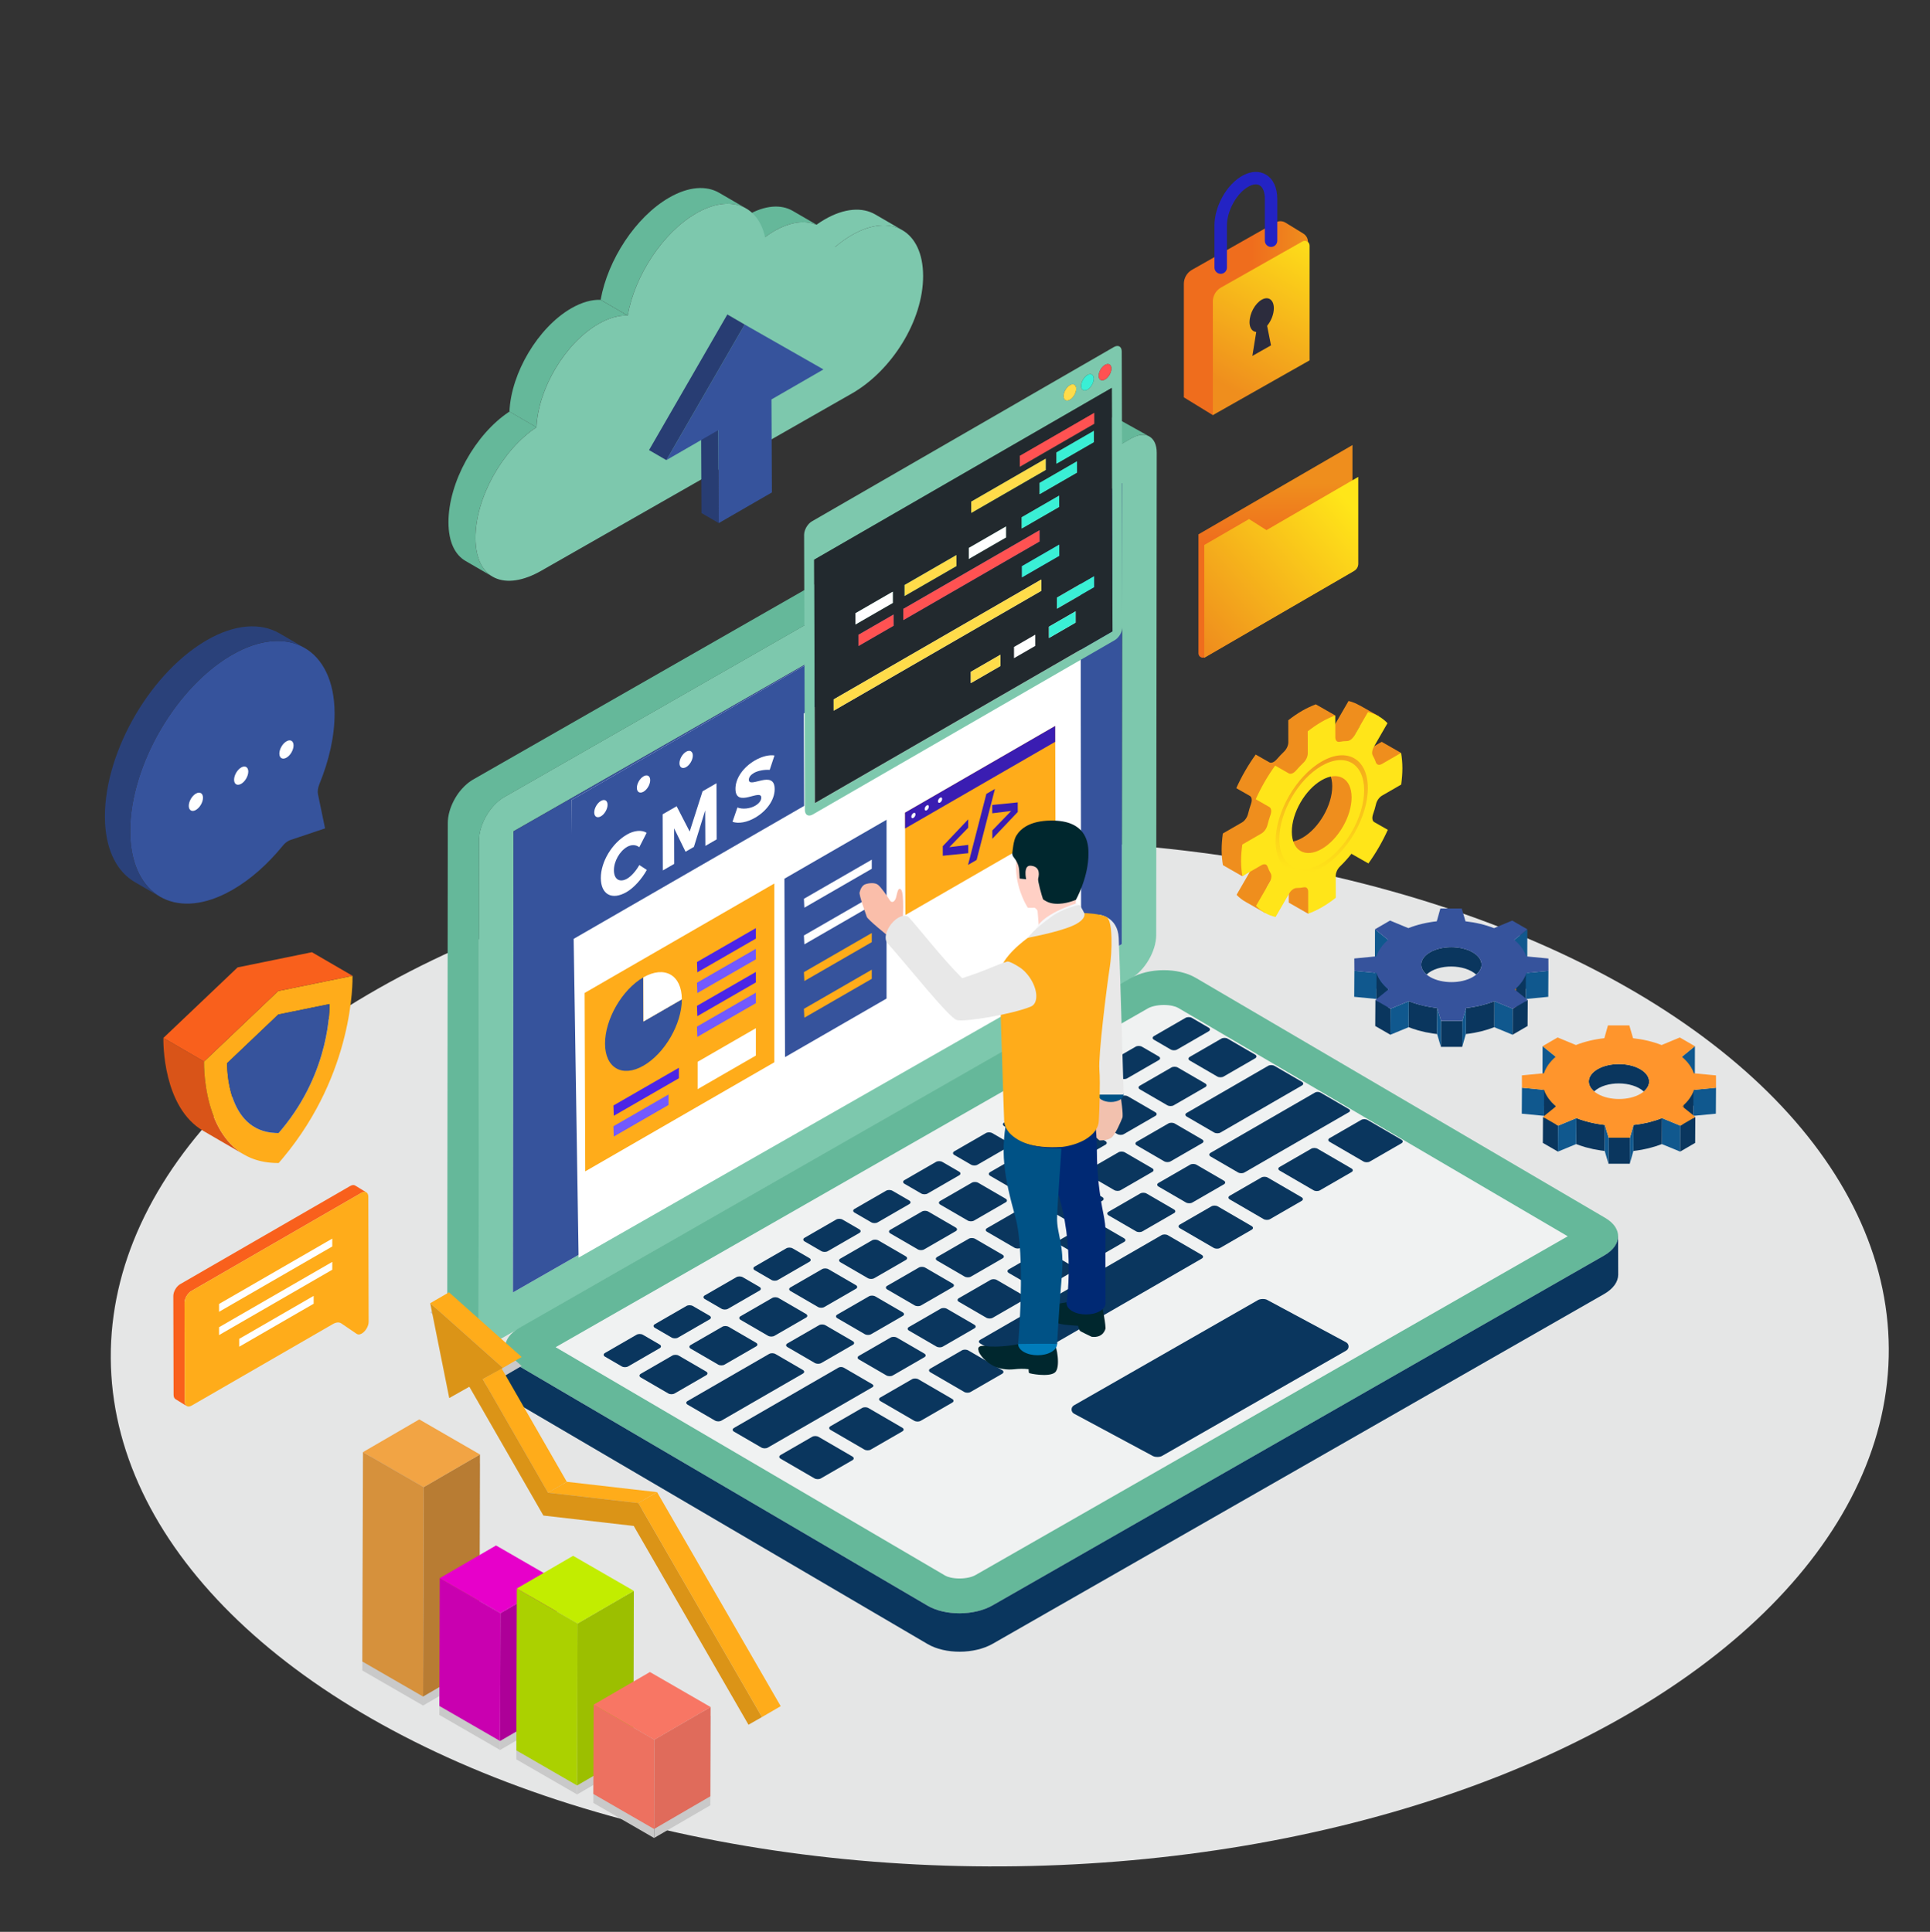 <svg xmlns="http://www.w3.org/2000/svg" xmlns:xlink="http://www.w3.org/1999/xlink" id="Layer_1" data-name="Layer 1" viewBox="0 0 720.37 721.17"><rect x="0" y="0" width="720.37" height="721.17" fill="#333333" stroke="none"/><defs><style>      .cls-1 {        fill: #abd100;      }      .cls-2 {        fill: #002974;      }      .cls-3 {        fill: url(#linear-gradient-2);      }      .cls-4 {        fill: #22292e;      }      .cls-5 {        fill: #fff;      }      .cls-6 {        fill: #ffe519;      }      .cls-7 {        fill: #f2c1ae;      }      .cls-8 {        fill: #c2ed00;      }      .cls-9 {        fill: #f2a444;      }      .cls-10 {        fill: #ff952c;      }      .cls-11 {        fill: #d95418;      }      .cls-12 {        fill: #725aff;      }      .cls-13 {        fill: #ef8e1d;      }      .cls-14 {        fill: #2a417a;      }      .cls-15 {        fill: #f87664;      }      .cls-16 {        isolation: isolate;      }      .cls-17 {        fill: #10588e;      }      .cls-18 {        fill: #ffd0c5;      }      .cls-19 {        fill: #ad0098;      }      .cls-20 {        fill: #c9c9c9;      }      .cls-21 {        fill: #00272e;      }      .cls-22 {        fill: #0a365e;      }      .cls-23 {        fill: #e5e6e6;      }      .cls-24 {        fill: #3a1db2;      }      .cls-25 {        fill: #007cba;      }      .cls-26 {        clip-path: url(#clippath-1);      }      .cls-27 {        fill: #36539c;      }      .cls-28 {        fill: #ffdc4a;      }      .cls-29 {        fill: #ffac1a;      }      .cls-30 {        fill: url(#radial-gradient);      }      .cls-31 {        fill: #b3681f;      }      .cls-32 {        fill: #3aefd5;      }      .cls-33 {        fill: #d6913c;      }      .cls-34 {        fill: #b87c33;      }      .cls-35 {        fill: #ed7160;      }      .cls-36 {        fill: #db9417;      }      .cls-37 {        fill: #283d73;      }      .cls-38 {        fill: #fabeaa;      }      .cls-39 {        fill: #e06b5b;      }      .cls-40 {        fill: #9cbf00;      }      .cls-41 {        clip-path: url(#clippath);      }      .cls-42 {        fill: #e700ca;      }      .cls-43 {        fill: none;      }      .cls-44 {        fill: #e8e8e8;      }      .cls-45 {        fill: #f0f2f2;      }      .cls-46 {        fill: #2323c4;      }      .cls-47 {        fill: #c900b0;      }      .cls-48 {        fill: #f7f8fb;      }      .cls-49 {        fill: #65b89a;      }      .cls-50 {        fill: url(#linear-gradient-3);      }      .cls-51 {        fill: #2c2c3d;      }      .cls-52 {        fill: #f9601c;      }      .cls-53 {        fill: url(#linear-gradient);      }      .cls-54 {        fill: #4b25e6;      }      .cls-55 {        fill: #ff5252;      }      .cls-56 {        fill: url(#linear-gradient-4);      }      .cls-57 {        fill: #005286;      }      .cls-58 {        fill: #7dc8ad;      }    </style><clipPath id="clippath"><path class="cls-43" d="M580.78,413.01l-.06,9.7c-2.24-1.89-3.73-3.99-4.44-6.15l.06-9.7c.72,2.16,2.2,4.26,4.44,6.15Z"></path></clipPath><clipPath id="clippath-1"><path class="cls-43" d="M518.23,369.37l-.06,9.7c-2.24-1.89-3.73-3.99-4.44-6.15l.06-9.7c.72,2.16,2.2,4.26,4.44,6.15Z"></path></clipPath><radialGradient id="radial-gradient" cx="513.35" cy="276.28" fx="513.35" fy="276.28" r="49.38" gradientTransform="translate(-19.95)" gradientUnits="userSpaceOnUse"><stop offset="0" stop-color="#ef8e1d"></stop><stop offset="1" stop-color="#ffe519"></stop></radialGradient><linearGradient id="linear-gradient" x1="476.06" y1="180.39" x2="476.06" y2="230.05" gradientUnits="userSpaceOnUse"><stop offset="0" stop-color="#ef8e1d"></stop><stop offset=".45" stop-color="#ef6d1d"></stop></linearGradient><linearGradient id="linear-gradient-2" x1="445.44" y1="236.47" x2="502.36" y2="186.46" gradientUnits="userSpaceOnUse"><stop offset="0" stop-color="#ef8e1d"></stop><stop offset="1" stop-color="#ffe619"></stop></linearGradient><linearGradient id="linear-gradient-3" x1="-4265.62" y1="118.77" x2="-4219.29" y2="118.77" gradientTransform="translate(-3777.42) rotate(-180) scale(1 -1)" xlink:href="#linear-gradient"></linearGradient><linearGradient id="linear-gradient-4" x1="-4235.46" y1="144.56" x2="-4270.11" y2="85.08" gradientTransform="translate(-3777.42) rotate(-180) scale(1 -1)" xlink:href="#linear-gradient-2"></linearGradient></defs><ellipse class="cls-23" cx="373.18" cy="505.17" rx="331.83" ry="191.57" transform="translate(-2.74 2.04) rotate(-.31)"></ellipse><g><g><path class="cls-58" d="M422.37,163.59c5.19-2.97,9.39-.55,9.38,5.41l-.2,180.09c0,5.95-4.22,13.18-9.41,16.15l-234.18,133.97c-5.19,2.97-9.39,.55-9.38-5.4l.2-180.1c0-5.96,4.22-13.19,9.41-16.16l234.18-133.98Zm-3.68,188.88l.19-172.12-227.22,129.99-.19,172.12,227.22-129.99"></path><polygon class="cls-27" points="418.88 180.35 418.69 352.46 191.47 482.46 191.66 310.34 418.88 180.35"></polygon><path class="cls-49" d="M424.58,162.63c.14-.04,.28-.08,.42-.12,.13-.03,.26-.06,.38-.08,.17-.03,.33-.06,.5-.07,.09-.01,.19-.02,.28-.03,.2-.01,.41-.02,.6,0,.04,0,.09,0,.14,0,.24,.01,.47,.05,.69,.09,.06,.01,.11,.03,.17,.04,.18,.04,.35,.09,.51,.15,.05,.02,.11,.04,.16,.06,.21,.08,.42,.18,.61,.29h0s0,0,0,0l-11.68-6.51s-.03-.02-.05-.03c-.15-.09-.31-.16-.47-.23-.03-.01-.06-.02-.09-.03-.05-.02-.11-.04-.16-.06-.08-.03-.16-.06-.24-.09-.09-.03-.18-.04-.27-.06-.06-.01-.11-.03-.17-.04-.03,0-.06-.02-.09-.02-.18-.03-.37-.06-.57-.07-.01,0-.02,0-.04,0-.04,0-.09,0-.14,0-.15,0-.3-.01-.45,0-.05,0-.1,.01-.15,.01-.09,0-.19,.02-.28,.03-.09,0-.17,.01-.26,.03-.08,.01-.16,.03-.23,.05-.13,.02-.25,.05-.38,.08-.07,.02-.14,.02-.21,.04-.07,.02-.14,.05-.21,.07-.22,.06-.44,.14-.66,.22-.08,.03-.15,.05-.23,.08-.04,.02-.09,.05-.13,.07-.39,.17-.78,.35-1.18,.58l-234.18,133.97c-.5,.29-.98,.62-1.46,.98-.08,.06-.16,.12-.24,.18-.45,.35-.89,.74-1.32,1.15-.04,.03-.07,.06-.11,.1-.07,.07-.13,.14-.2,.21-.21,.21-.42,.43-.63,.66-.07,.07-.14,.14-.2,.21-.05,.06-.11,.13-.16,.19-.12,.14-.25,.29-.37,.44-.08,.1-.16,.19-.24,.29-.06,.08-.12,.17-.19,.25-.09,.12-.18,.23-.26,.35-.06,.08-.12,.16-.18,.24-.1,.14-.19,.29-.29,.43-.06,.09-.12,.18-.18,.27-.02,.04-.05,.07-.07,.11-.17,.26-.33,.52-.49,.79-.01,.02-.02,.04-.03,.06-.03,.06-.06,.11-.09,.17-.11,.19-.22,.37-.32,.56-.05,.09-.09,.18-.14,.27-.05,.09-.1,.19-.14,.28-.04,.08-.08,.16-.12,.24-.11,.22-.21,.45-.31,.67-.02,.04-.03,.07-.05,.11,0,.01,0,.02-.01,.03-.12,.28-.24,.56-.35,.84-.02,.05-.04,.1-.06,.16-.04,.1-.08,.21-.11,.31-.05,.14-.1,.28-.15,.42-.04,.11-.07,.22-.1,.33-.04,.13-.08,.26-.12,.39-.02,.08-.05,.16-.07,.24-.04,.14-.07,.29-.11,.43-.04,.16-.08,.32-.12,.48-.01,.06-.03,.11-.04,.17-.03,.12-.04,.23-.06,.35-.05,.25-.1,.5-.13,.75-.01,.07-.03,.14-.04,.21,0,.06,0,.13-.01,.19-.07,.56-.11,1.11-.11,1.65l-.2,180.1c0,2.95,1.03,5.04,2.71,6.02l11.68,6.51c-1.68-.98-2.71-3.07-2.71-6.02l.2-180.1c0-.54,.05-1.09,.11-1.65,.02-.13,.03-.26,.05-.39,.04-.25,.08-.5,.13-.75,.03-.17,.06-.34,.1-.51,.04-.16,.08-.32,.12-.48,.06-.22,.11-.44,.18-.66,.04-.13,.08-.26,.12-.39,.08-.25,.16-.5,.25-.74,.04-.1,.07-.21,.11-.31,.13-.34,.27-.69,.42-1.03,.02-.04,.04-.08,.05-.12,.14-.3,.28-.61,.43-.91,.05-.1,.1-.19,.15-.29,.15-.28,.3-.56,.46-.83,.03-.06,.06-.11,.1-.17,.19-.32,.39-.64,.59-.96,.06-.09,.12-.18,.18-.27,.15-.23,.31-.45,.47-.67,.09-.12,.17-.24,.26-.35,.14-.18,.28-.36,.42-.54,.12-.15,.24-.3,.37-.44,.12-.14,.24-.27,.36-.4,.21-.23,.41-.45,.63-.66,.1-.1,.21-.21,.31-.31,.43-.41,.87-.8,1.32-1.15,.08-.06,.16-.12,.24-.18,.48-.36,.96-.7,1.46-.98l234.18-133.97c.4-.23,.79-.41,1.18-.58,.12-.05,.25-.1,.37-.15,.22-.08,.44-.16,.66-.22Z"></path></g><path class="cls-49" d="M193.83,495.7c-6.84,3.91-7.05,10.21-.47,14.07l152.85,89.63c6.57,3.86,17.45,3.81,24.29-.1l228.2-130.56c6.84-3.91,7.04-10.21,.47-14.07l-152.85-89.63c-6.58-3.86-17.45-3.81-24.29,.1l-228.2,130.56Z"></path><path class="cls-45" d="M358.14,589.27c-2.59,0-4.5-.58-5.35-1.08l-145.4-85.27,221.1-126.5c1.05-.6,3.16-1.25,5.91-1.25,2.59,0,4.5,.58,5.35,1.08l145.4,85.27-221.1,126.5c-1.05,.6-3.16,1.25-5.91,1.25h0Z"></path><path class="cls-22" d="M431.95,543.89c-.82,0-1.36-.19-1.54-.29l-29.52-15.86c-1.22-.66-1.25-2.41-.04-3.1l68.79-39.36c.28-.16,.91-.35,1.72-.35s1.36,.19,1.54,.3l29.52,15.86c1.22,.66,1.25,2.41,.04,3.1l-68.79,39.36c-.28,.16-.91,.35-1.72,.35h0Z"></path><path class="cls-22" d="M188.59,503.42c.02,.18,.03,.37,.06,.55,.03,.14,.07,.28,.1,.43,.04,.17,.08,.34,.14,.51,.05,.14,.11,.27,.17,.41,.08,.18,.15,.35,.24,.52,.07,.13,.15,.25,.23,.38,.12,.19,.24,.39,.38,.58,.09,.12,.18,.23,.27,.34,.21,.26,.45,.52,.71,.77,.09,.09,.17,.18,.26,.26,.15,.14,.33,.28,.5,.41,.16,.13,.31,.25,.47,.38,.18,.13,.38,.26,.58,.39,.21,.14,.41,.28,.64,.42l152.85,89.63c6.57,3.86,17.45,3.81,24.29-.1l228.2-130.56c3.5-2,5.27-4.63,5.27-7.24l.04,14.34c0,2.61-1.77,5.24-5.27,7.24l-228.2,130.56c-6.84,3.91-17.72,3.95-24.29,.1l-152.85-89.63c-.07-.04-.13-.08-.2-.12-.16-.1-.29-.2-.44-.3-.2-.13-.4-.26-.58-.39-.17-.12-.32-.25-.47-.38-.17-.14-.34-.27-.5-.41-.03-.03-.07-.05-.09-.08-.06-.06-.11-.12-.17-.18-.26-.25-.49-.51-.71-.77-.05-.06-.11-.11-.15-.16-.05-.06-.08-.12-.12-.18-.14-.19-.27-.38-.38-.58-.05-.08-.12-.16-.16-.24-.03-.05-.04-.09-.06-.14-.09-.17-.17-.35-.24-.52-.04-.1-.1-.2-.14-.3-.01-.04-.02-.08-.03-.12-.06-.17-.1-.34-.14-.51-.03-.11-.07-.22-.09-.33,0-.03,0-.07-.01-.1-.03-.18-.05-.37-.06-.55,0-.11-.03-.22-.04-.33,0-.05,0-.1,0-.15l-.04-14.34c0,.16,.02,.32,.04,.48Z"></path><g><path class="cls-22" d="M393.43,408.3c-.64,.37-.62,.99,.05,1.37l6.22,3.61c.67,.39,1.73,.4,2.37,.03l11.82-6.82c.65-.38,.63-.99-.04-1.38l-6.22-3.61c-.67-.39-1.73-.4-2.38-.03l-11.82,6.82Z"></path><path class="cls-22" d="M412.07,397.55c-.64,.37-.62,.99,.05,1.37l6.22,3.61c.67,.39,1.73,.4,2.37,.03l11.82-6.82c.64-.37,.62-.99-.05-1.37l-6.22-3.61c-.67-.39-1.73-.4-2.37-.03l-11.82,6.82Z"></path><path class="cls-22" d="M425.43,405.31c-.64,.37-.62,.99,.05,1.37l10.21,5.93c.67,.39,1.73,.4,2.37,.03l11.82-6.82c.64-.37,.62-.99-.05-1.37l-10.21-5.93c-.67-.39-1.73-.4-2.37-.03l-11.82,6.82Z"></path><path class="cls-22" d="M444.08,394.54c-.65,.38-.65,1,0,1.37l10.27,5.97c.65,.38,1.72,.38,2.37,0l11.77-6.8c.65-.38,.65-1,0-1.37l-10.27-5.97c-.65-.38-1.72-.38-2.37,0l-11.77,6.8Z"></path><path class="cls-22" d="M430.72,386.78c-.65,.38-.66,.99,0,1.37l6.27,3.65c.65,.38,1.72,.38,2.37,0l11.77-6.8c.65-.38,.65-1,0-1.37l-6.27-3.65c-.66-.38-1.72-.38-2.37,0l-11.77,6.8Z"></path><path class="cls-22" d="M332.29,459.09c-.64,.37-.62,.99,.05,1.37l10.21,5.93c.67,.39,1.73,.4,2.37,.03l11.82-6.82c.64-.37,.62-.99-.05-1.37l-10.21-5.93c-.67-.39-1.73-.4-2.37-.03l-11.82,6.82Z"></path><path class="cls-22" d="M281.67,472.83c-.64,.37-.62,.99,.05,1.37l6.22,3.61c.67,.39,1.73,.4,2.37,.03l11.82-6.82c.64-.37,.62-.99-.05-1.37l-6.22-3.61c-.67-.39-1.73-.4-2.37-.03l-11.82,6.82Z"></path><path class="cls-22" d="M312.51,490.75c-.64,.37-.63,.98,.05,1.37l10.2,5.93c.68,.39,1.73,.4,2.37,.03l11.82-6.82c.64-.37,.63-.98-.05-1.37l-10.2-5.93c-.68-.39-1.73-.4-2.37-.03l-11.82,6.82Z"></path><path class="cls-22" d="M256.62,523.02c-.64,.37-.63,.98,.05,1.37l10.2,5.93c.68,.39,1.73,.4,2.37,.03l18.63-10.76,3.26-1.88,8.56-4.94c.64-.37,.63-.98-.05-1.37l-10.2-5.93c-.68-.39-1.73-.4-2.37-.03l-8.56,4.94-3.26,1.88-18.63,10.76Z"></path><g class="cls-16"><path class="cls-22" d="M225.81,505.08c-.65,.38-.66,.99,0,1.37l6.27,3.65c.65,.38,1.72,.38,2.37,0l11.77-6.8c.65-.38,.65-1,0-1.37l-6.27-3.65c-.66-.38-1.72-.38-2.37,0l-11.77,6.8Z"></path><path class="cls-22" d="M239.17,512.85c-.65,.38-.65,1,0,1.37l10.27,5.97c.65,.38,1.72,.38,2.37,0l11.77-6.8c.65-.38,.65-1,0-1.37l-10.27-5.97c-.65-.38-1.72-.38-2.37,0l-11.77,6.8Z"></path></g><g class="cls-16"><path class="cls-22" d="M496.25,424.88c-.64,.37-.63,.99,.04,1.38l12.61,7.33c.67,.39,1.74,.4,2.38,.03l11.82-6.82c.64-.37,.62-.99-.05-1.37l-12.61-7.33c-.67-.39-1.73-.4-2.37-.03l-11.82,6.82Z"></path><path class="cls-22" d="M451.84,430.38c-.64,.37-.63,.98,.04,1.37l10.21,5.93c.68,.39,1.73,.4,2.37,.03l39.04-22.54c.53-.31,.51-.82-.04-1.14l-10.62-6.17c-.55-.32-1.44-.33-1.97-.03l-39.04,22.54Z"></path><path class="cls-22" d="M477.61,435.64c-.64,.37-.62,.99,.05,1.37l12.61,7.33c.67,.39,1.73,.4,2.37,.03l11.82-6.82c.64-.37,.62-.99-.05-1.37l-12.61-7.33c-.67-.39-1.73-.4-2.37-.03l-11.82,6.82Z"></path></g><g class="cls-16"><path class="cls-22" d="M406.8,416.07c-.64,.37-.62,.99,.05,1.37l10.21,5.93c.67,.39,1.73,.4,2.37,.03l11.82-6.82c.65-.38,.63-.99-.04-1.38l-10.21-5.93c-.67-.39-1.73-.4-2.38-.03l-11.82,6.82Z"></path><path class="cls-22" d="M424.28,426.23c-.64,.37-.63,.98,.05,1.37l10.2,5.93c.68,.39,1.73,.4,2.37,.03l11.82-6.82c.65-.38,.64-.99-.04-1.38l-10.2-5.93c-.68-.39-1.73-.4-2.38-.03l-11.82,6.82Z"></path><path class="cls-22" d="M388.17,426.82c-.64,.37-.62,.99,.05,1.37l10.21,5.93c.67,.39,1.73,.4,2.37,.03l11.82-6.82c.64-.37,.62-.99-.05-1.37l-10.21-5.93c-.67-.39-1.73-.4-2.37-.03l-11.82,6.82Z"></path><path class="cls-22" d="M405.65,436.98c-.64,.37-.63,.98,.05,1.37l10.2,5.93c.68,.39,1.73,.4,2.37,.03l11.82-6.82c.64-.37,.63-.98-.05-1.37l-10.2-5.93c-.68-.39-1.73-.4-2.37-.03l-11.82,6.82Z"></path><path class="cls-22" d="M369.54,437.58c-.64,.37-.62,.99,.05,1.37l10.21,5.93c.67,.39,1.73,.4,2.37,.03l11.82-6.82c.64-.37,.63-.99-.04-1.38l-10.21-5.93c-.67-.39-1.74-.4-2.38-.03l-11.82,6.82Z"></path><path class="cls-22" d="M337.56,440.56c-.64,.37-.62,.99,.05,1.37l6.22,3.61c.67,.39,1.73,.4,2.37,.03l11.82-6.82c.64-.37,.62-.99-.05-1.37l-6.22-3.61c-.67-.39-1.73-.4-2.37-.03l-11.82,6.82Z"></path><path class="cls-22" d="M432.4,441.6c-.64,.37-.63,.98,.04,1.37l10.21,5.93c.68,.39,1.73,.4,2.37,.03l11.82-6.82c.64-.37,.63-.98-.05-1.37l-10.21-5.93c-.67-.39-1.72-.4-2.36-.03l-11.82,6.82Z"></path><path class="cls-22" d="M387.02,447.74c-.64,.37-.63,.98,.05,1.37l10.2,5.93c.68,.39,1.73,.4,2.37,.03l11.82-6.82c.64-.37,.64-.99-.04-1.38l-10.2-5.93c-.68-.39-1.74-.4-2.38-.03l-11.82,6.82Z"></path><path class="cls-22" d="M350.92,448.33c-.64,.37-.62,.99,.05,1.37l10.21,5.93c.67,.39,1.73,.4,2.37,.03l11.82-6.82c.64-.37,.62-.99-.05-1.37l-10.21-5.93c-.67-.39-1.73-.4-2.37-.03l-11.82,6.82Z"></path><path class="cls-22" d="M318.92,451.32c-.64,.37-.62,.99,.05,1.37l6.22,3.61c.67,.39,1.73,.4,2.37,.03l11.82-6.82c.64-.37,.62-.99-.05-1.37l-6.22-3.61c-.67-.39-1.73-.4-2.37-.03l-11.82,6.82Z"></path><path class="cls-22" d="M413.77,452.36c-.64,.37-.63,.98,.04,1.37l10.21,5.93c.68,.39,1.73,.4,2.37,.03l11.82-6.82c.64-.37,.64-.99-.04-1.38l-10.21-5.93c-.67-.39-1.73-.39-2.37-.02l-11.82,6.82Z"></path><path class="cls-22" d="M368.4,458.49c-.64,.37-.63,.98,.05,1.37l10.2,5.93c.68,.39,1.73,.4,2.37,.03l11.82-6.82c.64-.37,.63-.98-.05-1.37l-10.2-5.93c-.68-.39-1.73-.4-2.37-.03l-11.82,6.82Z"></path><path class="cls-22" d="M440.36,457.15c-.64,.37-.62,.99,.05,1.37l12.61,7.33c.67,.39,1.73,.4,2.37,.03l11.82-6.82c.64-.37,.62-.99-.05-1.37l-12.61-7.33c-.67-.39-1.73-.4-2.37-.03l-11.82,6.82Z"></path><path class="cls-22" d="M300.3,462.07c-.64,.37-.63,.99,.04,1.38l6.22,3.61c.67,.39,1.74,.4,2.38,.03l11.82-6.82c.64-.37,.62-.99-.05-1.37l-6.22-3.61c-.67-.39-1.73-.4-2.37-.03l-11.82,6.82Z"></path><path class="cls-22" d="M395.15,463.11c-.64,.37-.63,.98,.04,1.37l10.21,5.93c.68,.39,1.73,.4,2.37,.03l11.82-6.82c.64-.37,.63-.98-.05-1.37l-10.21-5.93c-.67-.39-1.72-.4-2.36-.03l-11.82,6.82Z"></path><path class="cls-22" d="M349.77,469.25c-.64,.37-.63,.98,.05,1.37l10.2,5.93c.68,.39,1.73,.4,2.37,.03l11.82-6.82c.64-.37,.63-.98-.05-1.37l-10.2-5.93c-.68-.39-1.73-.4-2.37-.03l-11.82,6.82Z"></path><path class="cls-22" d="M313.66,469.84c-.64,.37-.63,.99,.04,1.38l10.21,5.93c.67,.39,1.74,.4,2.38,.03l11.82-6.82c.64-.37,.62-.99-.05-1.37l-10.21-5.93c-.67-.39-1.73-.4-2.37-.03l-11.82,6.82Z"></path><path class="cls-22" d="M376.52,473.87c-.64,.37-.63,.98,.04,1.37l10.21,5.93c.68,.39,1.73,.4,2.37,.03l11.82-6.82c.64-.37,.64-.99-.04-1.38l-10.21-5.93c-.67-.39-1.73-.39-2.37-.02l-11.82,6.82Z"></path><path class="cls-22" d="M331.14,480c-.64,.37-.64,.99,.04,1.38l10.2,5.93c.68,.39,1.74,.4,2.38,.03l11.82-6.82c.64-.37,.63-.98-.05-1.37l-10.2-5.93c-.68-.39-1.73-.4-2.37-.03l-11.82,6.82Z"></path><path class="cls-22" d="M295.03,480.6c-.64,.37-.62,.99,.05,1.37l10.21,5.93c.67,.39,1.73,.4,2.37,.03l11.82-6.82c.64-.37,.62-.99-.05-1.37l-10.21-5.93c-.67-.39-1.73-.4-2.37-.03l-11.82,6.82Z"></path><path class="cls-22" d="M357.89,484.62c-.64,.37-.64,.99,.03,1.37l10.21,5.93c.68,.39,1.74,.4,2.38,.03l11.82-6.82c.64-.37,.63-.98-.05-1.37l-10.21-5.93c-.67-.39-1.72-.4-2.36-.03l-11.82,6.82Z"></path><path class="cls-22" d="M276.41,491.35c-.65,.38-.63,.99,.04,1.38l10.21,5.93c.67,.39,1.73,.4,2.38,.03l11.82-6.82c.64-.37,.62-.99-.05-1.37l-10.21-5.93c-.67-.39-1.73-.4-2.37-.03l-11.82,6.82Z"></path><path class="cls-22" d="M293.89,501.51c-.65,.38-.64,.99,.04,1.38l10.2,5.93c.68,.39,1.73,.4,2.38,.03l11.82-6.82c.64-.37,.63-.98-.05-1.37l-10.2-5.93c-.68-.39-1.73-.4-2.37-.03l-11.82,6.82Z"></path><path class="cls-22" d="M365.85,500.17c-.64,.37-.63,.99,.04,1.38l12.61,7.33c.67,.39,1.74,.4,2.38,.03l4.64-2.68,7.17-4.14,6.81-3.93,11.82-6.82,6.81-3.93,11.82-6.82,18.62-10.75c.64-.37,.63-.99-.04-1.38l-12.61-7.33c-.67-.39-1.74-.4-2.38-.03l-18.62,10.75-11.82,6.82-6.81,3.93-11.82,6.82-6.81,3.93-7.17,4.14-4.64,2.68Z"></path><path class="cls-22" d="M257.78,502.11c-.64,.37-.62,.99,.05,1.37l10.21,5.93c.67,.39,1.73,.4,2.37,.03l11.82-6.82c.64-.37,.62-.99-.05-1.37l-10.21-5.93c-.67-.39-1.73-.4-2.37-.03l-11.82,6.82Z"></path><path class="cls-22" d="M320.59,506.15c-.64,.37-.64,.99,.03,1.37l10.21,5.93c.68,.39,1.74,.4,2.38,.03l11.82-6.82c.64-.37,.63-.98-.05-1.37l-10.21-5.93c-.67-.39-1.72-.4-2.36-.03l-11.82,6.82Z"></path><path class="cls-22" d="M347.22,510.92c-.64,.37-.62,.99,.05,1.37l12.61,7.33c.67,.39,1.73,.4,2.37,.03l11.82-6.82c.64-.37,.62-.99-.05-1.37l-12.61-7.33c-.67-.39-1.73-.4-2.37-.03l-11.82,6.82Z"></path><path class="cls-22" d="M328.59,521.68c-.65,.38-.63,.99,.04,1.38l12.61,7.33c.67,.39,1.73,.4,2.38,.03l11.82-6.82c.64-.37,.62-.99-.05-1.37l-12.61-7.33c-.67-.39-1.73-.4-2.37-.03l-11.82,6.82Z"></path><path class="cls-22" d="M273.94,533.09c-.64,.37-.63,.98,.04,1.37l10.21,5.93c.68,.39,1.73,.4,2.37,.03l39.04-22.54c.54-.31,.51-.82-.04-1.14l-10.62-6.17c-.55-.32-1.43-.34-1.97-.03l-39.04,22.54Z"></path><path class="cls-22" d="M309.96,532.43c-.64,.37-.62,.99,.05,1.37l12.61,7.33c.67,.39,1.73,.4,2.37,.03l11.82-6.82c.64-.37,.62-.99-.05-1.37l-12.61-7.33c-.67-.39-1.73-.4-2.37-.03l-11.82,6.82Z"></path><path class="cls-22" d="M291.33,543.19c-.64,.37-.62,.99,.05,1.37l12.61,7.33c.67,.39,1.73,.4,2.37,.03l11.82-6.82c.64-.37,.63-.99-.04-1.38l-12.61-7.33c-.67-.39-1.74-.4-2.38-.03l-11.82,6.82Z"></path></g><path class="cls-22" d="M374.81,419.06c-.64,.37-.62,.99,.05,1.37l6.22,3.61c.67,.39,1.73,.4,2.37,.03l11.82-6.82c.64-.37,.62-.99-.05-1.37l-6.22-3.61c-.67-.39-1.73-.4-2.37-.03l-11.82,6.82Z"></path><path class="cls-22" d="M356.18,429.81c-.64,.37-.62,.99,.05,1.37l6.22,3.61c.67,.39,1.73,.4,2.37,.03l11.82-6.82c.64-.37,.63-.99-.04-1.38l-6.22-3.61c-.67-.39-1.74-.4-2.38-.03l-11.82,6.82Z"></path><path class="cls-22" d="M244.41,494.34c-.64,.37-.62,.99,.05,1.37l6.22,3.61c.67,.39,1.73,.4,2.37,.03l11.82-6.82c.64-.37,.62-.99-.05-1.37l-6.22-3.61c-.67-.39-1.73-.4-2.37-.03l-11.82,6.82Z"></path><path class="cls-22" d="M263.05,483.58c-.65,.38-.63,.99,.04,1.38l6.22,3.61c.67,.39,1.73,.4,2.38,.03l11.82-6.82c.64-.37,.62-.99-.05-1.37l-6.22-3.61c-.67-.39-1.73-.4-2.37-.03l-11.82,6.82Z"></path><path class="cls-22" d="M442.91,415.47c-.64,.37-.63,.98,.05,1.37l10.2,5.93c.68,.39,1.73,.4,2.37,.03l18.63-10.76,1.62-.94,10.19-5.89c.64-.37,.63-.98-.05-1.37l-10.2-5.93c-.68-.39-1.73-.4-2.37-.03l-10.19,5.89-1.62,.94-18.63,10.76Z"></path><path class="cls-22" d="M339.26,495.38c-.64,.37-.63,.98,.04,1.37l10.21,5.93c.68,.39,1.73,.4,2.37,.03l11.82-6.82c.64-.37,.63-.98-.05-1.37l-10.21-5.93c-.67-.39-1.72-.4-2.36-.03l-11.82,6.82Z"></path><path class="cls-22" d="M458.98,446.4c-.64,.37-.62,.99,.05,1.37l12.61,7.33c.67,.39,1.73,.4,2.37,.03l11.82-6.82c.65-.38,.63-.99-.04-1.38l-12.61-7.33c-.67-.39-1.73-.4-2.38-.03l-11.82,6.82Z"></path></g></g><g><path class="cls-11" d="M76.14,396.28l-15.16-8.81c-.02,1.53-.28,25.88,14.91,34.71l15.16,8.81c-15.19-8.83-14.93-33.18-14.91-34.71Z"></path><path class="cls-29" d="M131.58,364.28c.03,1.81,.6,36.1-25.85,67.87-.55,.67-1.12,1.34-1.71,2.02-.59,0-1.17,0-1.72-.04-26.55-1.17-26.18-36.01-26.16-37.84l27.69-26.33,27.74-5.67Zm-26.41,57.32c18.23-21.89,17.84-45.53,17.82-46.77l-19.12,3.9-19.09,18.16c-.01,1.26-.27,25.28,18.03,26.08,.38,.02,.78,.03,1.18,.03,.4-.46,.8-.93,1.18-1.39"></path><path class="cls-27" d="M103.86,378.73l19.12-3.9c.02,1.24,.41,24.88-17.82,46.77-.38,.46-.78,.93-1.18,1.39-.41,0-.8,0-1.18-.03-18.3-.8-18.04-24.81-18.03-26.08l19.09-18.16Z"></path><polygon class="cls-52" points="116.42 355.47 88.68 361.14 60.99 387.47 76.14 396.28 103.83 369.95 131.58 364.28 116.42 355.47"></polygon></g><g><g><polygon class="cls-17" points="632.63 390.54 632.57 412.35 627.72 416.3 627.78 394.49 632.63 390.54"></polygon><polygon class="cls-17" points="580.66 394.49 580.6 416.3 575.71 412.35 575.77 390.54 580.66 394.49"></polygon><path class="cls-22" d="M613.54,407.47c-4.32-3.96-14.19-4.07-18.52-.03-3.04-2.54-2.62-6.03,1.27-8.31,4.39-2.54,11.52-2.54,15.93,0,3.92,2.27,4.37,5.79,1.32,8.33Z"></path><polygon class="cls-17" points="576.33 406.85 576.27 416.55 568.01 415.75 568.07 406.06 576.33 406.85"></polygon><g class="cls-16"><path class="cls-17" d="M632.25,406.85c-.05,.16-.11,.32-.17,.48l-.06,9.7c.06-.16,.12-.32,.17-.48l8.25-.8,.06-9.7-8.25,.8Z"></path><path class="cls-22" d="M631.34,408.92c-.32,.57-.7,1.13-1.13,1.68-.51,.65-1.09,1.28-1.76,1.89l-.06,9.67h3.36c.1-2.63,.19-4.91,.27-5.13l.06-9.7c-.2,.54-.45,1.07-.74,1.59Z"></path><path class="cls-31" d="M628.46,412.49l-.06,9.7c-.19,.17-.38,.35-.58,.52l.06-9.7c.2-.17,.39-.34,.58-.52"></path></g><g class="cls-16"><g class="cls-41"><path class="cls-22" d="M580.78,413.01l-.06,9.7c-2.24-1.89-3.73-3.99-4.44-6.15l.06-9.7c.72,2.16,2.2,4.26,4.44,6.15"></path></g></g><polygon class="cls-17" points="627.17 420.22 627.11 429.91 620.27 427.09 620.33 417.4 627.17 420.22"></polygon><path class="cls-22" d="M617.95,418.24c-.42,.13-.85,.24-1.27,.36-.44,.12-.88,.26-1.33,.37-.43,.1-.87,.19-1.31,.28-.46,.1-.91,.2-1.37,.28-.97,.17-1.95,.32-2.94,.43l-.06,9.7c.99-.11,1.97-.25,2.94-.43,.05,0,.1-.01,.15-.02,.42-.07,.82-.18,1.23-.26,.44-.09,.88-.17,1.31-.28,.45-.11,.89-.24,1.34-.37,.42-.12,.85-.23,1.26-.36,.04-.01,.09-.02,.13-.04,.77-.25,1.52-.51,2.25-.8l.06-9.7c-.77,.31-1.57,.58-2.38,.84Z"></path><path class="cls-22" d="M596.93,419.66c-.48-.07-.95-.16-1.42-.25-.43-.08-.86-.17-1.28-.26-.56-.12-1.12-.26-1.67-.41-.37-.1-.73-.19-1.09-.3-1.04-.31-2.06-.64-3.04-1.02-.02,0-.03-.01-.05-.02,0,0,0,0,0,0l-.06,9.7h.01s.03,.01,.04,.02c.98,.38,2,.72,3.03,1.02,.12,.04,.23,.08,.35,.12,.24,.07,.5,.12,.74,.18,.55,.15,1.1,.28,1.67,.41,.19,.04,.37,.1,.56,.14,.24,.05,.48,.08,.72,.12,.47,.09,.94,.17,1.42,.25,.22,.03,.44,.08,.66,.12,.47,.07,.95,.13,1.42,.18l.06-9.7c-.7-.08-1.39-.19-2.09-.29Z"></path><polygon class="cls-22" points="632.78 416.96 632.72 426.65 627.11 429.91 627.17 420.22 632.78 416.96"></polygon><polygon class="cls-22" points="581.57 420.22 581.5 429.91 575.86 426.65 575.92 416.96 581.57 420.22"></polygon><polygon class="cls-17" points="588.38 417.4 588.31 427.09 581.5 429.91 581.57 420.22 588.38 417.4"></polygon><polygon class="cls-17" points="609.72 419.95 609.66 429.65 608.31 434.43 608.37 424.73 609.72 419.95"></polygon><polygon class="cls-22" points="600.42 424.73 600.36 434.43 608.31 434.43 608.37 424.73 600.42 424.73"></polygon><polygon class="cls-17" points="600.42 424.73 600.36 434.43 598.95 429.65 599.01 419.95 600.42 424.73"></polygon><path class="cls-10" d="M627.17,420.22l-6.84-2.82c-3.25,1.29-6.87,2.14-10.61,2.55l-1.35,4.78h-7.95l-1.41-4.78c-3.75-.41-7.37-1.27-10.64-2.55l-6.81,2.82-5.64-3.26,4.85-3.95c-2.24-1.89-3.73-3.99-4.44-6.15l-8.26-.8-.03-4.61,8.25-.8c.71-2.16,2.16-4.26,4.37-6.15l-4.89-3.95,5.61-3.26,6.83,2.83c3.26-1.29,6.88-2.14,10.61-2.55l1.35-4.78h7.97s1.4,4.79,1.4,4.79c3.74,.41,7.37,1.26,10.65,2.55l6.8-2.83,5.64,3.26-4.85,3.95c2.23,1.89,3.71,3.99,4.44,6.16l8.27,.79,.02,4.61-8.25,.8c-.69,2.16-2.16,4.26-4.37,6.15l4.9,3.95-5.61,3.26Zm-30.83-11.85c4.41,2.54,11.54,2.54,15.92,0,4.39-2.55,4.36-6.68-.04-9.22-4.41-2.55-11.55-2.55-15.93,0-4.38,2.54-4.35,6.68,.06,9.22"></path></g><g><polygon class="cls-17" points="570.08 346.91 570.02 368.71 565.17 372.67 565.23 350.86 570.08 346.91"></polygon><polygon class="cls-17" points="518.11 350.86 518.05 372.67 513.16 368.71 513.22 346.91 518.11 350.86"></polygon><path class="cls-22" d="M550.99,363.83c-4.32-3.96-14.19-4.07-18.52-.03-3.04-2.54-2.62-6.03,1.27-8.31,4.39-2.54,11.52-2.54,15.93,0,3.92,2.27,4.37,5.79,1.32,8.33Z"></path><polygon class="cls-17" points="513.78 363.22 513.72 372.92 505.46 372.12 505.52 362.42 513.78 363.22"></polygon><g class="cls-16"><path class="cls-17" d="M569.7,363.22c-.05,.16-.11,.32-.17,.48l-.06,9.7c.06-.16,.12-.32,.17-.48l8.25-.8,.06-9.7-8.25,.8Z"></path><path class="cls-22" d="M568.79,365.29c-.32,.57-.7,1.13-1.13,1.68-.51,.65-1.09,1.28-1.76,1.89l-.06,9.67h3.36c.1-2.63,.19-4.91,.27-5.13l.06-9.7c-.2,.54-.45,1.07-.74,1.59Z"></path><path class="cls-31" d="M565.91,368.86l-.06,9.7c-.19,.17-.38,.35-.58,.52l.06-9.7c.2-.17,.39-.34,.58-.52"></path></g><g class="cls-16"><g class="cls-26"><path class="cls-22" d="M518.23,369.37l-.06,9.7c-2.24-1.89-3.73-3.99-4.44-6.15l.06-9.7c.72,2.16,2.2,4.26,4.44,6.15"></path></g></g><polygon class="cls-17" points="564.62 376.58 564.56 386.28 557.72 383.46 557.78 373.76 564.62 376.58"></polygon><path class="cls-22" d="M555.4,374.6c-.42,.13-.85,.24-1.27,.36-.44,.12-.88,.26-1.33,.37-.43,.1-.87,.19-1.31,.28-.46,.1-.91,.2-1.37,.28-.97,.17-1.95,.32-2.94,.43l-.06,9.7c.99-.11,1.97-.25,2.94-.43,.05,0,.1-.01,.15-.02,.42-.08,.82-.18,1.23-.26,.44-.09,.88-.17,1.31-.28,.45-.11,.89-.24,1.34-.37,.42-.12,.85-.23,1.26-.36,.04-.01,.09-.02,.13-.04,.77-.25,1.52-.51,2.25-.8l.06-9.7c-.77,.31-1.57,.58-2.38,.84Z"></path><path class="cls-22" d="M534.38,376.02c-.48-.07-.95-.16-1.42-.25-.43-.08-.86-.17-1.28-.26-.56-.12-1.12-.26-1.67-.41-.37-.1-.73-.19-1.09-.3-1.04-.31-2.06-.64-3.04-1.02-.02,0-.03-.01-.05-.02,0,0,0,0,0,0l-.06,9.7h.01s.03,.01,.04,.02c.98,.38,2,.72,3.03,1.02,.12,.04,.23,.08,.35,.12,.24,.07,.5,.12,.74,.18,.55,.15,1.1,.28,1.67,.41,.19,.04,.37,.1,.56,.14,.24,.05,.48,.08,.72,.12,.47,.09,.94,.17,1.42,.25,.22,.03,.44,.08,.66,.12,.47,.07,.95,.13,1.43,.18l.06-9.7c-.7-.08-1.39-.19-2.09-.29Z"></path><polygon class="cls-22" points="570.23 373.32 570.17 383.02 564.56 386.28 564.62 376.58 570.23 373.32"></polygon><polygon class="cls-22" points="519.02 376.58 518.95 386.28 513.31 383.02 513.37 373.32 519.02 376.58"></polygon><polygon class="cls-17" points="525.83 373.76 525.77 383.46 518.95 386.28 519.02 376.58 525.83 373.76"></polygon><polygon class="cls-17" points="547.17 376.32 547.11 386.01 545.76 390.8 545.82 381.1 547.17 376.32"></polygon><polygon class="cls-22" points="537.87 381.1 537.81 390.8 545.76 390.8 545.82 381.1 537.87 381.1"></polygon><polygon class="cls-17" points="537.87 381.1 537.81 390.8 536.4 386.01 536.46 376.32 537.87 381.1"></polygon><path class="cls-27" d="M564.62,376.58l-6.84-2.82c-3.25,1.29-6.87,2.14-10.61,2.55l-1.35,4.78h-7.95l-1.41-4.78c-3.75-.41-7.37-1.27-10.64-2.55l-6.81,2.82-5.64-3.26,4.85-3.95c-2.24-1.89-3.73-3.99-4.44-6.15l-8.26-.8-.03-4.61,8.25-.8c.71-2.16,2.16-4.26,4.37-6.15l-4.89-3.95,5.61-3.26,6.83,2.83c3.26-1.29,6.88-2.14,10.61-2.55l1.35-4.78h7.97l1.4,4.79c3.74,.41,7.37,1.26,10.65,2.55l6.8-2.83,5.64,3.26-4.85,3.95c2.23,1.89,3.71,3.99,4.44,6.16l8.27,.79,.02,4.61-8.25,.8c-.69,2.16-2.16,4.26-4.37,6.15l4.9,3.95-5.61,3.26Zm-30.83-11.85c4.41,2.54,11.54,2.54,15.92,0,4.39-2.55,4.36-6.68-.04-9.22-4.41-2.55-11.55-2.55-15.93,0-4.38,2.54-4.35,6.68,.06,9.22"></path></g></g><g><g><polygon class="cls-5" points="213.32 298.67 403.3 189.06 403.55 362.42 215.96 469.5 213.32 298.67"></polygon><polygon class="cls-27" points="403.57 294.96 403.53 294.98 403.3 206.73 213.36 316.31 213.32 298.67 403.3 189.06 403.57 294.96"></polygon></g><g><path class="cls-5" d="M224.28,299c1.38-.8,2.5-.16,2.5,1.43,0,1.58-1.11,3.51-2.48,4.3-1.38,.8-2.5,.16-2.5-1.43,0-1.58,1.11-3.51,2.48-4.3Z"></path><path class="cls-5" d="M240.19,289.81c1.37-.79,2.5-.16,2.5,1.43,0,1.58-1.11,3.51-2.48,4.3-1.38,.8-2.5,.16-2.5-1.43,0-1.58,1.11-3.51,2.48-4.3Z"></path><path class="cls-5" d="M256.09,280.63c1.38-.8,2.5-.16,2.5,1.43,0,1.58-1.11,3.51-2.48,4.3-1.37,.79-2.5,.16-2.5-1.43,0-1.58,1.11-3.51,2.48-4.3Z"></path></g></g><g><polygon class="cls-27" points="300.02 266.69 300.02 265.64 300.02 265.64 300.02 265.64 216.58 313.78 211.78 316.55 211.91 351.76 300.14 300.85 300.02 266.69"></polygon><g><path class="cls-5" d="M233.99,311.55c2.71-1.56,5.55-1.82,7.37-.66l-2.75,5.39c-1.2-.98-2.95-1.05-4.53-.14-2.81,1.62-4.94,5.4-4.93,8.75,0,3.38,2.15,4.72,4.96,3.1,1.51-.87,3.25-2.83,4.52-5.07l2.8,1.83c-1.95,3.49-4.86,6.7-7.56,8.26-5.49,3.17-9.59,.92-9.61-5.23-.02-6.04,4.16-13.01,9.73-16.22Z"></path><polygon class="cls-5" points="267.43 292.39 267.49 313.35 263.28 315.78 263.21 302.52 259 316.15 255.88 317.96 251.6 309.22 251.64 322.5 247.4 324.94 247.34 303.98 252.55 300.98 257.42 310.42 262.23 295.39 267.43 292.39"></polygon><path class="cls-5" d="M281.78,283.87c2.68-1.55,5.39-2.16,7.29-1.84l-1.78,5.37c-1.93-.14-4.38,.28-5.89,1.15-1.15,.66-1.9,1.58-1.89,2.54,0,3.47,9.61-4.05,9.63,3.49,.01,4.27-3.26,8.35-7.32,10.69-3.04,1.76-6.22,2.3-8.42,1.51l1.84-5.34c1.88,.77,4.72,.45,6.62-.65,1.4-.81,2.29-1.92,2.28-3.03-.01-3.56-9.61,4.14-9.63-3.28-.01-3.92,2.87-8.07,7.27-10.61Z"></path></g></g><g><g><g><polygon class="cls-29" points="393.85 271.02 393.96 309.24 337.92 341.59 337.81 303.38 393.85 271.02"></polygon><polygon class="cls-24" points="393.84 276.93 337.82 309.28 337.81 303.38 393.84 271.02 393.84 276.93"></polygon></g><g><path class="cls-5" d="M340.93,303.54c.43-.25,.78-.05,.78,.45,0,.5-.35,1.1-.78,1.35-.43,.25-.78,.05-.78-.45,0-.5,.35-1.1,.78-1.35Z"></path><path class="cls-5" d="M345.91,300.67c.43-.25,.78-.05,.78,.45,0,.5-.35,1.1-.78,1.35-.43,.25-.78,.05-.78-.45,0-.5,.35-1.1,.78-1.35Z"></path><path class="cls-5" d="M350.88,297.8c.43-.25,.78-.05,.78,.45,0,.5-.35,1.1-.78,1.35-.43,.25-.78,.05-.78-.45,0-.5,.35-1.1,.78-1.35Z"></path></g></g><g><polygon class="cls-24" points="370.35 300.5 379.87 299.54 379.88 303.11 370.39 313.13 370.38 310.02 377.42 302.74 370.36 303.61 370.35 300.5"></polygon><polygon class="cls-24" points="371.36 294.52 364.52 321.03 361.32 322.88 368.16 296.36 371.36 294.52"></polygon><polygon class="cls-24" points="361.38 305.87 361.39 308.98 354.34 316.26 361.41 315.4 361.41 318.5 351.9 319.46 351.89 315.89 361.38 305.87"></polygon></g></g><g><polygon class="cls-29" points="289 329.83 227.28 365.44 218.21 370.68 218.44 437.28 289 396.57 289 329.83"></polygon><g><polygon class="cls-5" points="260.39 396.38 260.39 406.59 282.13 394.05 282.13 383.83 260.39 396.38"></polygon><g><polygon class="cls-54" points="228.97 412.69 229.1 416.54 253.39 402.53 253.39 398.61 228.97 412.69"></polygon><polygon class="cls-12" points="249.52 408.58 228.97 420.43 229.1 424.28 249.52 412.5 249.52 408.58"></polygon></g><g><g><polygon class="cls-54" points="282.13 346.47 260.15 359.13 260.28 362.98 282.13 350.39 282.13 346.47"></polygon><polygon class="cls-12" points="282.13 354.2 260.15 366.86 260.28 370.72 282.13 358.13 282.13 354.2"></polygon></g><g><polygon class="cls-54" points="282.13 362.83 260.15 375.49 260.28 379.34 282.13 366.75 282.13 362.83"></polygon><polygon class="cls-12" points="282.13 370.57 260.15 383.23 260.28 387.08 282.13 374.49 282.13 370.57"></polygon></g></g><g><path class="cls-27" d="M240.16,381.34l14.33-8.27c.01,4.55-1.58,9.59-4.16,14.07-2.59,4.48-6.17,8.39-10.12,10.67-3.96,2.29-7.55,2.51-10.15,1.03-2.6-1.48-4.22-4.68-4.23-9.23-.01-4.55,1.58-9.59,4.16-14.07,2.59-4.48,6.17-8.39,10.12-10.68l.05,16.47Z"></path><path class="cls-5" d="M240.12,364.87c3.95-2.28,7.54-2.51,10.15-1.03,2.6,1.48,4.22,4.68,4.23,9.23l-14.33,8.27-.05-16.47Z"></path></g></g></g><g><polygon class="cls-27" points="330.9 306.03 301.85 322.79 292.78 328.03 293.01 394.63 330.9 372.77 330.9 306.03"></polygon><g><polygon class="cls-5" points="325.39 320.92 306.09 332.05 300.06 335.53 300.22 338.85 325.39 324.32 325.39 320.92"></polygon><polygon class="cls-5" points="325.39 334.61 306.09 345.74 300.06 349.22 300.22 352.54 325.39 338.01 325.39 334.61"></polygon><polygon class="cls-29" points="325.39 348.3 306.09 359.43 300.06 362.91 300.22 366.23 325.39 351.71 325.39 348.3"></polygon><polygon class="cls-29" points="325.39 361.99 306.09 373.13 300.06 376.6 300.22 379.92 325.39 365.4 325.39 361.99"></polygon></g></g><g><g><path class="cls-27" d="M86.59,244.46c20.88-12.06,38.24-2.31,38.3,21.81,.02,8.51-2.07,17.67-5.7,26.5-.55,1.35-.72,2.7-.5,3.77l2.64,12.7-12.92,4.34c-.29,.1-.59,.23-.88,.4-.69,.4-1.37,.99-1.98,1.73-5.51,6.77-11.89,12.5-18.68,16.42-.81,.47-1.64,.91-2.46,1.33-19.22,9.71-34.76,.62-35.78-20.92-1.15-24.28,15.79-54.75,37.13-67.6,.28-.17,.56-.33,.84-.5Z"></path><path class="cls-14" d="M104.31,236.43c-6.97-4.05-16.6-3.52-27.13,2.56-.28,.16-.56,.33-.84,.5-21.33,12.86-38.28,43.32-37.13,67.6,.51,10.79,4.67,18.46,11.11,22.2l9.4,5.47c-6.44-3.74-10.6-11.41-11.11-22.2-1.15-24.28,15.79-54.75,37.13-67.6,.28-.17,.56-.33,.84-.5,10.53-6.08,20.16-6.61,27.13-2.56l-9.4-5.47Z"></path></g><g><path class="cls-5" d="M73.1,296.27c1.47-.85,2.65-.17,2.66,1.52s-1.18,3.73-2.64,4.57c-1.47,.85-2.65,.17-2.66-1.52,0-1.68,1.18-3.73,2.64-4.57Z"></path><path class="cls-5" d="M90.01,286.51c1.46-.84,2.65-.17,2.66,1.52,0,1.68-1.18,3.73-2.64,4.57-1.47,.85-2.65,.17-2.66-1.51,0-1.68,1.18-3.73,2.64-4.57Z"></path><path class="cls-5" d="M106.91,276.75c1.47-.85,2.65-.17,2.66,1.52,0,1.68-1.18,3.73-2.64,4.57-1.46,.84-2.65,.17-2.66-1.51,0-1.68,1.18-3.73,2.64-4.57Z"></path></g></g><g><path class="cls-52" d="M132.55,442.56c-.47-.27-1.11-.23-1.83,.18l-63.47,36.65c-1.42,.82-2.57,2.81-2.56,4.43l.1,36.87c0,.81,.29,1.38,.75,1.65l4.17,2.56c-.46-.27-.75-.84-.75-1.65l-.1-36.87c0-1.63,1.15-3.62,2.56-4.43l63.47-36.65c.71-.41,1.36-.45,1.83-.18l-4.17-2.56Z"></path><path class="cls-29" d="M71.42,481.95c-1.42,.82-2.57,2.81-2.56,4.43l.1,36.87c0,1.63,1.16,2.29,2.58,1.47l52.74-30.45c1.19-.69,2.32-.77,3.13-.22l5.73,3.9c.53,.36,1.21,.27,1.88-.12,1.32-.76,2.59-2.67,2.58-4.46l-.13-46.62c0-1.63-1.16-2.29-2.57-1.47l-63.47,36.65Z"></path><g><polygon class="cls-5" points="81.76 486.78 81.76 489.71 124.02 465.32 124.02 462.38 81.76 486.78"></polygon><polygon class="cls-5" points="81.76 495.46 81.76 498.4 124.02 474 124.02 471.07 81.76 495.46"></polygon><polygon class="cls-5" points="117.07 483.76 89.28 499.81 89.28 502.75 117.07 486.7 117.07 483.76"></polygon></g></g><g><g><g class="cls-16"><polygon class="cls-20" points="204.56 560.6 211.56 556.53 187.21 514.15 180.21 518.22 204.56 560.6"></polygon><polygon class="cls-20" points="187.7 514.01 194.71 509.94 167.59 485.79 160.58 489.86 187.7 514.01"></polygon><polygon class="cls-20" points="238.25 564.46 245.25 560.39 211.56 556.53 204.56 560.6 238.25 564.46"></polygon></g><g><g class="cls-16"><polygon class="cls-20" points="157.91 636.7 178.92 624.49 179.14 546.32 158.13 558.53 157.91 636.7"></polygon><polygon class="cls-20" points="158.13 558.53 179.14 546.32 156.49 533.24 135.48 545.45 158.13 558.53"></polygon><polygon class="cls-20" points="135.48 545.45 135.25 623.62 157.91 636.7 158.13 558.53 135.48 545.45"></polygon></g><g class="cls-16"><polygon class="cls-20" points="186.65 653.29 207.67 641.08 207.8 593.37 186.79 605.59 186.65 653.29"></polygon><polygon class="cls-20" points="186.79 605.59 207.8 593.37 185.15 580.3 164.13 592.51 186.79 605.59"></polygon><polygon class="cls-20" points="164.13 592.51 164 640.21 186.65 653.29 186.79 605.59 164.13 592.51"></polygon></g><g class="cls-16"><polygon class="cls-20" points="215.4 669.89 236.41 657.68 236.58 597.24 215.57 609.46 215.4 669.89"></polygon><polygon class="cls-20" points="215.57 609.46 236.58 597.24 213.91 584.16 192.9 596.37 215.57 609.46"></polygon><polygon class="cls-20" points="192.9 596.37 192.73 656.8 215.4 669.89 215.57 609.46 192.9 596.37"></polygon></g><g class="cls-16"><polygon class="cls-20" points="244.13 686.14 265.14 673.94 265.23 640.61 244.22 652.82 244.13 686.14"></polygon><polygon class="cls-20" points="244.22 652.82 265.23 640.61 242.58 627.54 221.57 639.74 244.22 652.82"></polygon><polygon class="cls-20" points="221.57 639.74 221.47 673.06 244.13 686.14 244.22 652.82 221.57 639.74"></polygon></g></g></g><g><g class="cls-16"><polygon class="cls-29" points="204.56 557.24 211.56 553.17 187.21 510.79 180.21 514.86 204.56 557.24"></polygon><polygon class="cls-29" points="187.7 510.65 194.71 506.58 167.59 482.43 160.58 486.5 187.7 510.65"></polygon><polygon class="cls-29" points="238.25 561.1 245.25 557.03 211.56 553.17 204.56 557.24 238.25 561.1"></polygon><polygon class="cls-29" points="284.39 641 291.39 636.93 245.25 557.03 238.25 561.1 284.39 641"></polygon><polygon class="cls-36" points="187.7 510.65 160.58 486.5 167.68 521.91 175.18 517.68 202.82 565.77 236.54 569.65 279.37 643.86 284.39 641 238.25 561.1 204.56 557.24 180.21 514.86 187.7 510.65"></polygon></g><g><g class="cls-16"><polygon class="cls-34" points="157.91 633.34 178.92 621.13 179.14 542.96 158.13 555.17 157.91 633.34"></polygon><polygon class="cls-9" points="158.13 555.17 179.14 542.96 156.49 529.88 135.48 542.09 158.13 555.17"></polygon><polygon class="cls-33" points="135.48 542.09 135.25 620.26 157.91 633.34 158.13 555.17 135.48 542.09"></polygon></g><g class="cls-16"><polygon class="cls-19" points="186.65 649.93 207.67 637.72 207.8 590.01 186.79 602.23 186.65 649.93"></polygon><polygon class="cls-42" points="186.79 602.23 207.8 590.01 185.15 576.94 164.13 589.15 186.79 602.23"></polygon><polygon class="cls-47" points="164.13 589.15 164 636.85 186.65 649.93 186.79 602.23 164.13 589.15"></polygon></g><g class="cls-16"><polygon class="cls-40" points="215.4 666.53 236.41 654.32 236.58 593.88 215.57 606.1 215.4 666.53"></polygon><polygon class="cls-8" points="215.57 606.1 236.58 593.88 213.91 580.8 192.9 593.01 215.57 606.1"></polygon><polygon class="cls-1" points="192.9 593.01 192.73 653.44 215.4 666.53 215.57 606.1 192.9 593.01"></polygon></g><g class="cls-16"><polygon class="cls-39" points="244.13 682.78 265.14 670.57 265.23 637.25 244.22 649.46 244.13 682.78"></polygon><polygon class="cls-15" points="244.22 649.46 265.23 637.25 242.58 624.18 221.57 636.38 244.22 649.46"></polygon><polygon class="cls-35" points="221.57 636.38 221.47 669.7 244.13 682.78 244.22 649.46 221.57 636.38"></polygon></g></g></g></g><g><g><g><path class="cls-7" d="M418.28,409.22s1.09,6.96,.65,8.04c-.43,1.09-2.67,6.63-4.33,7.61-1.65,.98-4.22,.86-4.22,.86l-2.38-2.06v-13.37l4.64-4.2,4.43,1.38,1.2,1.74Z"></path><path class="cls-18" d="M401.55,336.53c-.11,2.02,.47,3.45,.53,3.64l-14.19,8.38s-.39-6.33-.61-8.35c-.07-.76-1.11-1.34-1.11-1.34,0,0-2.19,.12-2.54-.01,0,0-4.02-5.93-4.41-14.37-.02-.52-.03-1.05-.01-1.55,.25-7.56,4.99-12.51,13.58-12.51,7.74,0,10.99,7.5,11.99,12.53,1,5.03-1.51,7.51-2.71,10.87-.35,.97-.5,1.9-.53,2.72Z"></path><path class="cls-21" d="M411.26,487.32s1.19,4.85,1.39,8.54c0,0-.62,3.73-5.18,3.18,0,0-4.17-1.97-4.4-2.23-.16-.18-.71-1.9-.71-1.9,0,0-1.62-.03-5.12-.42-3.5-.39-9.75-3.23-9.61-4.01,.15-.78,2.26-2.92,3.74-3.17,1.48-.26,11.48-1.98,11.48-1.98l8.4,1.98Z"></path><path class="cls-21" d="M365.26,504.19c-.13,.35,1.28,3.3,4.97,5.4,2.55,1.45,5.54,1.89,8.45,1.56,1.45-.17,3.37-.27,5.25-.01,0,0,.02,1.19,.16,1.41,.14,.22,7.34,1.65,9.64-.17s.59-10.3-.18-10.7c-1.91-.99-8.74-2.17-10.47-.94-1.91,1.36-10.91,2.4-14.91,1.79-4-.61-2.91,1.65-2.91,1.65Z"></path><g><path class="cls-2" d="M410.52,483.53c2.84,1.64,2.84,4.3,0,5.94-2.84,1.64-7.44,1.64-10.28,0-2.84-1.64-2.84-4.3,0-5.94,2.84-1.64,7.44-1.64,10.28,0Z"></path><path class="cls-2" d="M408.01,415.64s1.37,3.49,1.41,14.51c.03,7.82,.91,15.61,2.48,23.28,.47,2.3,.79,4.72,.75,6.92-.15,7.27,0,26.15,0,26.15h-14.54s3.29-21.7-3.55-42.03c-6.85-20.33,0-32.88,0-32.88l13.45,4.05Z"></path></g><g><path class="cls-25" d="M392.43,498.76c2.84,1.64,2.84,4.3,0,5.94-2.84,1.64-7.44,1.64-10.28,0-2.84-1.64-2.84-4.3,0-5.94,2.84-1.64,7.44-1.64,10.28,0Z"></path><path class="cls-57" d="M396.32,425.7c.15,.22-1.59,22.77-1.76,28.86s2.82,9.94,1.77,21.67c-1.05,11.72-1.76,25.92-1.78,25.58-.01-.34-14.53-.08-14.53-.08,0,0,2.94-32.92-1.06-47.46-4.01-14.54-6.05-24.52-2.58-39.34l19.94,10.78Z"></path></g><path class="cls-57" d="M417.99,406.67c1.87,1.08,1.87,2.83,0,3.91-1.87,1.08-4.91,1.08-6.78,0-1.87-1.08-1.87-2.83,0-3.91,1.87-1.08,4.9-1.08,6.78,0Z"></path><path class="cls-44" d="M410.37,341.48s6.8,.75,7.19,8.61c.41,8.24,1.84,58.54,1.84,58.54h-9.58s-1.81-41.79-1.81-50.52,2.36-16.63,2.36-16.63Z"></path><path class="cls-29" d="M414.21,361.11c-1.28,8.47-4.3,32.95-3.87,38.23,.41,5.02-.09,17.16-.15,17.85l-.06,1.22c-.09,2.54-1.8,5.08-5.17,7.04-4.8,2.76-11.66,3.61-17.72,2.52-1.65-.28-3.24-.72-4.71-1.3-.33-.13-.63-.26-.93-.39-.56-.26-1.11-.52-1.63-.83-1.32-.78-2.41-1.65-3.24-2.58-.04-.04-.11-.11-.13-.17-.09-.09-.17-.17-.24-.28-.13-.17-.26-.35-.37-.54t-.02-.04c-.22-.3-.39-.61-.54-.91-.04-.11-.09-.19-.11-.28-.13-.26-.22-.54-.28-.8-.04-.11-.09-.24-.11-.35-.07-.33-.11-.63-.11-.96v-.09h-.02s-.65-18.12-1.11-33.84c-.11-3.22-.19-6.32-.26-9.15-.15-5.32-.24-9.67-.24-11.9,0-6.13,10.45-13.45,10.45-13.45l5.65-2.48,15.42-6.76s6.04,.11,8.38,1.54c2.35,1.46,2,13.1,1.13,18.7Z"></path><path class="cls-21" d="M406.22,320.27c-.45,8.22-4.63,15.63-4.63,15.63,0,0-3.87,1.74-7.68,1.47-.22,0-.45-.03-.67-.06-.89-.12-1.74-.35-2.54-.75-.48-.25-.94-.52-1.38-.83-.49-1.38-2.05-6.89-1.83-7.71,.62-2.42,.21-4.56-2.74-4.84-2.96-.29-1.74,5.05-1.74,5.05l-2.41-.25-.2-3.15c-.12-1.9-1.02-3.59-2.22-5.07-.18-.22-.29-.52-.36-1.02,.12-1.17,.47-4.99,1.42-6.6,.01-.04,.03-.09,.07-.13,1.71-2.83,5.31-5.57,12.8-5.69,3.49-.05,6.12,.48,8.11,1.39,6.94,3.13,6,10.64,6,12.57Z"></path><path class="cls-48" d="M402.68,338.16s-.54-.99-.66-.99-14.35,4.26-15.75,10.71l14.8-7.65,1.61-2.07Z"></path></g><path class="cls-2" d="M396.64,428.69c-2.63,.12-5.23,0-7.83-.33-2.58-.35-5.15-.95-7.53-2,2.42,.97,4.99,1.47,7.56,1.73,2.58,.25,5.19,.28,7.75,.07l.04,.53Z"></path><path class="cls-44" d="M404.71,340.87s-1.54-3.07-1.87-3.07-6.19,1.43-10.1,4.21c-7.05,5.02-9.11,8.08-9.11,8.08,0,0,10.76-1.96,16.47-4.39,5.71-2.42,4.61-4.84,4.61-4.84Z"></path></g><path class="cls-38" d="M336.96,343.98s.61-10.54-.62-11.86c-1.23-1.32-1.51,1.79-1.95,3.13-.45,1.35-1.52,2.09-2.34,.75-.82-1.35-3.13-4.74-4.34-5.69-1.21-.95-3.52-.65-4.78-.19-1.26,.47-1.83,2.03-2.09,3.04-.26,1.01,2.4,8.17,2.68,9.11,.28,.95,8.02,7.26,7.86,7.03-.16-.23,5.59-5.32,5.59-5.32Z"></path><path class="cls-44" d="M380.59,361.13c-1.74-1.14-3.56-2.15-4.55-2.19-3.27,.86-8.28,3.52-16.9,6.22-7.2-7.05-17.18-19.87-19.78-22.56-.07-.08-.15-.17-.23-.24-.01-.01-.03-.03-.05-.05,0,0-.02,0-.02,0-.86-.65-2.22-.61-3.76,.28-2.61,1.51-4.73,4.85-4.73,7.46,0,.91,.27,1.6,.72,2.06,0,0,0,.01,0,.01,7.4,8.3,22.83,27.76,25.82,28.67,2.74,.84,20.76-2.13,27.7-5.05,1.14-.48,1.88-1.68,1.98-3.45,.22-3.77-2.57-8.76-6.19-11.17Z"></path></g><g><path class="cls-13" d="M522.95,281.07l-7.23-4.14-7.14,4.12c-1.02,.59-1.93,.37-2.26-.54-.31-.94-.71-1.78-1.16-2.55-.46-.78-.28-2.15,.44-3.39l2-3.47,2.16,.63,4.88-4.37-7.13-4.03-.02,.03c-1.28-.75-2.66-1.32-4.15-1.68l-5.05,8.73c-.45,.79-1.06,1.42-1.67,1.77-.36,.21-.72,.32-1.05,.32-.65,0-1.32,.06-2.01,.17l4.8-5.6-7.23-4.14c-1.67,.64-3.38,1.42-5.14,2.43-1.75,1.01-3.46,2.21-5.14,3.51l.02,8.2c0,1.18-.63,2.58-1.6,3.52-.96,.91-1.89,1.9-2.78,2.93-.34,.39-.7,.69-1.05,.89-.62,.36-1.22,.43-1.68,.16l-5.07-2.89c-2.82,3.92-5.27,8.16-7.24,12.55l5.07,2.9c.71,.41,.91,1.56,.46,2.86-.45,1.29-.84,2.58-1.16,3.89-.32,1.29-1.23,2.56-2.24,3.14l-7.15,4.13c-.28,2.08-.46,4.15-.45,6.18,0,2.01,.19,3.87,.48,5.64l7.23,4.14,3.22-2.49c-.1,.23-.19,.47-.32,.7l-5.04,8.72c1.05,1.11,2.24,2.01,3.54,2.72h0s7.1,4.06,7.1,4.06l3.92-7.64-3.36-1.75,1.13-1.96c.46-.79,1.06-1.42,1.68-1.77,.36-.21,.72-.32,1.05-.32,.9,0,1.83-.09,2.79-.27,.97-.2,1.61,.49,1.61,1.65l.02,8.2,7.23,4.14,5.05-7.11-2-5.52-.02-5.66c0-1.16,.64-2.59,1.6-3.5,1.5-1.45,2.92-3.03,4.26-4.72l6.34,3.6c2.8-3.9,5.26-8.15,7.24-12.55l-5.07-2.89c-.73-.41-.91-1.56-.46-2.88,.45-1.29,.84-2.58,1.14-3.88,.32-1.29,1.23-2.54,2.25-3.13l7.14-4.12c.01-.09,.02-.19,.03-.28l2.14,.08,5.02-7.47Zm-50.26,36.18h-.05s0-.07,0-.07c.02,.02,.04,.05,.06,.07Zm13.44-4.49c-6.15,3.55-11.17,.69-11.19-6.38-.02-7.09,4.96-15.72,11.12-19.27,6.17-3.56,11.17-.69,11.19,6.39,.02,7.07-4.95,15.7-11.12,19.26Z"></path><path class="cls-6" d="M513.6,300.14c.32-1.29,1.23-2.54,2.25-3.13l7.14-4.12c.28-2.1,.46-4.17,.45-6.18,0-2.02-.19-3.88-.48-5.64l-7.14,4.12c-1.02,.59-1.93,.37-2.26-.54-.31-.94-.71-1.78-1.16-2.55-.46-.78-.28-2.15,.44-3.39l5.04-8.74c-2-2.09-4.47-3.49-7.29-4.15l-5.05,8.73c-.45,.79-1.06,1.42-1.67,1.77-.36,.21-.72,.32-1.05,.32-.9,0-1.83,.09-2.8,.29-.96,.18-1.61-.49-1.61-1.66l-.02-8.2c-1.67,.64-3.38,1.42-5.14,2.43-1.75,1.01-3.46,2.21-5.14,3.5l.02,8.2c0,1.18-.63,2.58-1.6,3.52-.96,.91-1.89,1.9-2.78,2.93-.34,.39-.7,.69-1.05,.89-.62,.36-1.22,.43-1.68,.16l-5.07-2.89c-2.82,3.92-5.27,8.16-7.24,12.55l5.07,2.9c.71,.41,.91,1.56,.46,2.86-.45,1.29-.84,2.58-1.16,3.89-.32,1.29-1.23,2.56-2.24,3.14l-7.15,4.13c-.28,2.08-.46,4.15-.45,6.18,0,2.01,.19,3.87,.48,5.64l7.15-4.13c1.01-.58,1.92-.38,2.25,.54,.33,.93,.72,1.78,1.18,2.54,.46,.8,.27,2.16-.44,3.4l-5.04,8.72c1.99,2.1,4.46,3.51,7.29,4.15l5.04-8.72c.46-.79,1.06-1.42,1.68-1.77,.36-.21,.72-.32,1.05-.32,.9,0,1.83-.09,2.79-.27,.97-.2,1.61,.49,1.61,1.65l.02,8.2c1.69-.63,3.4-1.41,5.14-2.42,1.76-1.02,3.47-2.21,5.14-3.52l-.02-8.2c0-1.16,.64-2.59,1.6-3.5,1.5-1.45,2.92-3.03,4.26-4.72l6.34,3.6c2.8-3.9,5.26-8.15,7.24-12.55l-5.07-2.89c-.73-.41-.91-1.56-.46-2.88,.45-1.29,.84-2.58,1.14-3.88Zm-20.31-8.88c6.17-3.56,11.17-.69,11.19,6.39,.02,7.07-4.95,15.7-11.12,19.26-6.15,3.55-11.17,.69-11.19-6.38-.02-7.09,4.96-15.72,11.12-19.27Zm-13.37,30.13h-.05s0-.07,0-.07c.02,.02,.04,.05,.06,.07Z"></path><path class="cls-30" d="M493.38,322.27c-8.72,5.03-15.84,.97-15.87-9.04-.03-10.03,7.05-22.29,15.77-27.32,8.73-5.04,15.85-.98,15.88,9.05,.03,10.02-7.05,22.27-15.78,27.31m-.11-37.96c-9.48,5.47-17.18,18.8-17.15,29.71,.03,10.9,7.78,15.31,17.26,9.84,9.5-5.48,17.19-18.81,17.16-29.71-.03-10.91-7.78-15.33-17.27-9.84"></path></g><g><path class="cls-53" d="M504.8,213.39l-55.03,31.91c-1.09,.63-2.45-.15-2.45-1.41v-44.41l57.48-33.33v47.24Z"></path><path class="cls-3" d="M505.44,213.13l-55.94,32.44v-42.12l16.7-9.68,6.51,4.13,34.26-19.87v32.43c0,1.1-.59,2.12-1.54,2.67Z"></path></g><g><path class="cls-50" d="M441.87,148.33l10.82,6.64,25.29-27.09,10.09-36.59c.43-1.57-.23-3.25-1.62-4.1l-6.64-4.07c-1.13-.69-2.55-.72-3.7-.06l-31.18,17.66c-1.89,1.07-3.06,3.07-3.06,5.25v42.37Z"></path><g><path class="cls-56" d="M452.69,154.97l36.11-20.45v-42.84c0-1.36-1.47-2.22-2.65-1.55l-30.4,17.21c-1.89,1.07-3.06,3.07-3.06,5.25v42.37Z"></path><path class="cls-51" d="M466.4,120.22c0-3.18,2.03-6.91,4.53-8.33,2.5-1.42,4.53,.01,4.53,3.19,0,2.25-1.03,4.76-2.51,6.55l1.45,7.3-6.96,3.94,1.45-8.95c-1.48-.11-2.51-1.46-2.51-3.71Z"></path></g><path class="cls-46" d="M455.63,102.22c1.28,0,2.32-1.04,2.32-2.32v-15.69c0-5.56,3.74-12.25,8.17-14.62,1.61-.86,3.04-1,4.05-.39,1.22,.74,1.93,2.55,1.93,4.97v15.69c0,1.28,1.04,2.32,2.32,2.32s2.32-1.04,2.32-2.32v-15.69c0-4.1-1.52-7.36-4.18-8.96-2.46-1.48-5.53-1.38-8.63,.28-5.96,3.18-10.63,11.4-10.63,18.72v15.69c0,1.28,1.04,2.32,2.32,2.32Z"></path></g><g><g><path class="cls-58" d="M326.7,80.06l10.09,5.86c-4.83-2.8-11.51-2.41-18.88,1.85-2.11,1.22-4.17,2.7-6.14,4.38l-10.09-5.86c1.97-1.68,4.03-3.16,6.14-4.38,7.38-4.26,14.06-4.65,18.88-1.85Z"></path><path class="cls-49" d="M295.88,78.72l10.09,5.86c-4.34-2.52-10.35-2.17-16.98,1.66-1.17,.68-2.31,1.44-3.44,2.28l-10.09-5.86c1.12-.84,2.27-1.6,3.44-2.28,6.63-3.83,12.64-4.18,16.98-1.66Z"></path><path class="cls-49" d="M268.42,71.97c-4.78-2.78-11.4-2.39-18.7,1.83-12.46,7.19-22.87,23.19-25.53,38.13l10.09,5.86c2.67-14.94,13.08-30.94,25.53-38.13,7.3-4.22,13.92-4.61,18.7-1.83l-10.09-5.86Z"></path><path class="cls-49" d="M200.24,159.51l-10.09-5.86c.61-14.42,10.69-31.41,23.07-38.56,3.96-2.28,7.69-3.29,10.96-3.16l10.09,5.86c-3.27-.13-7,.88-10.96,3.16-12.38,7.15-22.46,24.14-23.07,38.56Z"></path><path class="cls-49" d="M183.84,215.26l-10.09-5.86c-3.94-2.29-6.34-7.11-6.36-14.38-.04-14.93,10-32.98,22.77-41.38l10.09,5.86c-12.77,8.4-22.81,26.45-22.77,41.38,.02,7.27,2.43,12.09,6.36,14.38Z"></path><path class="cls-58" d="M259.81,79.66c12.57-7.26,23.1-3.18,25.74,8.86,1.12-.84,2.27-1.6,3.44-2.28,10.63-6.14,19.66-3.35,22.79,5.91,1.97-1.68,4.03-3.16,6.14-4.38,14.66-8.46,26.58-1.66,26.63,15.19,.05,16.85-11.8,35.4-26.46,43.86l-115.93,66.17c-13.58,7.84-24.63,3.51-24.67-12.1-.04-14.93,10-32.98,22.77-41.38,.61-14.42,10.69-31.41,23.07-38.56,3.96-2.28,7.69-3.29,10.96-3.16,2.67-14.94,13.08-30.94,25.53-38.13Z"></path></g><g><polygon class="cls-37" points="268.28 195.28 261.82 191.53 261.66 156.82 268.11 160.57 268.28 195.28"></polygon><polygon class="cls-27" points="277.94 121.15 307.35 137.91 287.95 149.11 288.11 183.83 268.28 195.28 268.11 160.57 248.71 171.77 277.94 121.15"></polygon><polygon class="cls-37" points="248.71 171.77 242.25 168.02 271.48 117.39 277.94 121.15 248.71 171.77"></polygon></g></g><g><polygon class="cls-32" points="394.48 223.07 394.5 227.26 408.44 219.22 408.42 215.03 394.48 223.07"></polygon><g class="cls-16"><polygon class="cls-5" points="361.6 204.51 361.61 208.7 375.55 200.65 375.54 196.46 361.6 204.51"></polygon><path class="cls-58" d="M415.77,129.55c1.61-.93,2.91-.18,2.92,1.67l.29,102.73c0,1.85-1.29,4.1-2.9,5.03l-112.73,65.08c-1.61,.93-2.92,.18-2.93-1.67l-.29-102.73c0-1.85,1.3-4.1,2.91-5.03l112.73-65.08Zm-111.61,170.27l111.08-64.13-.26-90.87-111.08,64.13,.26,90.87h0Zm108.29-163.61c-1.31,.75-2.37,2.59-2.36,4.09,0,1.5,1.07,2.11,2.38,1.36,1.31-.75,2.37-2.59,2.36-4.09,0-1.5-1.07-2.11-2.38-1.35h0Zm-13.12,7.57c-1.31,.76-2.37,2.59-2.36,4.09,0,1.5,1.07,2.11,2.38,1.36,1.31-.75,2.37-2.59,2.36-4.09,0-1.5-1.07-2.11-2.38-1.36h0Zm6.56-3.79c-1.3,.75-2.36,2.59-2.36,4.09,0,1.5,1.07,2.11,2.37,1.36,1.31-.76,2.37-2.59,2.36-4.09,0-1.5-1.07-2.11-2.38-1.36h0Z"></path><polygon class="cls-5" points="378.49 241.48 378.51 245.67 386.43 241.1 386.42 236.91 378.49 241.48"></polygon><polygon class="cls-55" points="380.62 170.12 380.63 174.3 408.5 158.21 408.49 154.02 380.62 170.12"></polygon><polygon class="cls-28" points="337.59 218.37 337.6 222.55 357.01 211.35 357 207.17 337.59 218.37"></polygon><path class="cls-4" d="M415.24,235.68l-111.08,64.13-.26-90.87,111.08-64.13,.26,90.87Zm-104.07,29.61l77.48-44.73v-4.19s-77.49,44.74-77.49,44.74v4.19h.01Zm76.84-63.14v-4.19s-50.85,29.35-50.85,29.35v4.19s50.85-29.35,50.85-29.35h0Zm20.48-48.13l-27.88,16.09v4.19s27.89-16.09,27.89-16.09v-4.19h-.01Zm-45.98,37.45l27.79-16.04v-4.18s-27.8,16.04-27.8,16.04v4.19h.01Zm-5.52,15.7l-19.4,11.2v4.18s19.41-11.2,19.41-11.2v-4.18h0Zm51.43,7.86l-13.94,8.05v4.19s13.95-8.05,13.95-8.05v-4.19h-.01Zm-27.06-21.93v4.18s13.95-8.05,13.95-8.05v-4.18s-13.95,8.05-13.95,8.05h0Zm20.61-20.87l-13.94,8.05v4.19s13.95-8.05,13.95-8.05v-4.18h-.01Zm-40.37,36.47l13.94-8.05v-4.18s-13.95,8.05-13.95,8.05v4.19h.01Zm33.75-5.38l-13.94,8.05v4.18s13.95-8.05,13.95-8.05v-4.18h-.01Zm12.93-38.27v-4.19s-13.95,8.05-13.95,8.05v4.18s13.95-8.05,13.95-8.05h0Zm-75.07,55.85l-13.94,8.05v4.18s13.95-8.05,13.95-8.05v-4.18h-.01Zm.3,8.53l-13.12,7.57v4.18s13.13-7.57,13.13-7.57v-4.19h-.01Zm28.86,25.57l11.03-6.37v-4.19s-11.04,6.37-11.04,6.37v4.19h.01Zm29.15-16.83l9.93-5.74v-4.19s-9.94,5.73-9.94,5.73v4.19h.01Zm-13.02,7.52l7.92-4.57v-4.19s-7.94,4.58-7.94,4.58v4.19h.01Z"></path><polygon class="cls-28" points="362.36 250.8 362.38 254.99 373.4 248.62 373.39 244.43 362.36 250.8"></polygon><polygon class="cls-32" points="381.42 211.36 381.43 215.55 395.37 207.5 395.36 203.31 381.42 211.36"></polygon><polygon class="cls-32" points="381.36 193.1 381.38 197.28 395.32 189.23 395.3 185.05 381.36 193.1"></polygon><polygon class="cls-32" points="388.04 180.28 388.05 184.46 401.99 176.41 401.98 172.23 388.04 180.28"></polygon><polygon class="cls-32" points="394.33 168.91 394.34 173.09 408.28 165.05 408.27 160.86 394.33 168.91"></polygon><path class="cls-55" d="M412.45,136.21c-1.31,.75-2.37,2.59-2.36,4.09,0,1.5,1.07,2.11,2.38,1.36,1.31-.75,2.37-2.59,2.36-4.09,0-1.5-1.07-2.11-2.38-1.35Z"></path><path class="cls-32" d="M405.89,139.99c-1.3,.75-2.36,2.59-2.36,4.09,0,1.5,1.07,2.11,2.37,1.36,1.31-.76,2.37-2.59,2.36-4.09,0-1.5-1.07-2.11-2.38-1.36Z"></path><path class="cls-28" d="M399.33,143.78c-1.31,.76-2.37,2.59-2.36,4.09,0,1.5,1.07,2.11,2.38,1.36,1.31-.75,2.37-2.59,2.36-4.09,0-1.5-1.07-2.11-2.38-1.36Z"></path><polygon class="cls-28" points="362.5 187.28 362.52 191.47 390.3 175.43 390.29 171.24 362.5 187.28"></polygon><polygon class="cls-55" points="337.16 227.31 337.17 231.5 388.01 202.15 388 197.96 337.16 227.31"></polygon><polygon class="cls-28" points="311.16 261.1 311.17 265.29 388.65 220.56 388.64 216.36 311.16 261.1"></polygon><polygon class="cls-55" points="320.4 236.99 320.41 241.18 333.53 233.61 333.51 229.42 320.4 236.99"></polygon></g><polygon class="cls-5" points="319.28 228.94 319.29 233.12 333.23 225.08 333.22 220.89 319.28 228.94"></polygon><polygon class="cls-32" points="391.52 233.96 391.53 238.16 401.46 232.42 401.45 228.23 391.52 233.96"></polygon></g></svg>